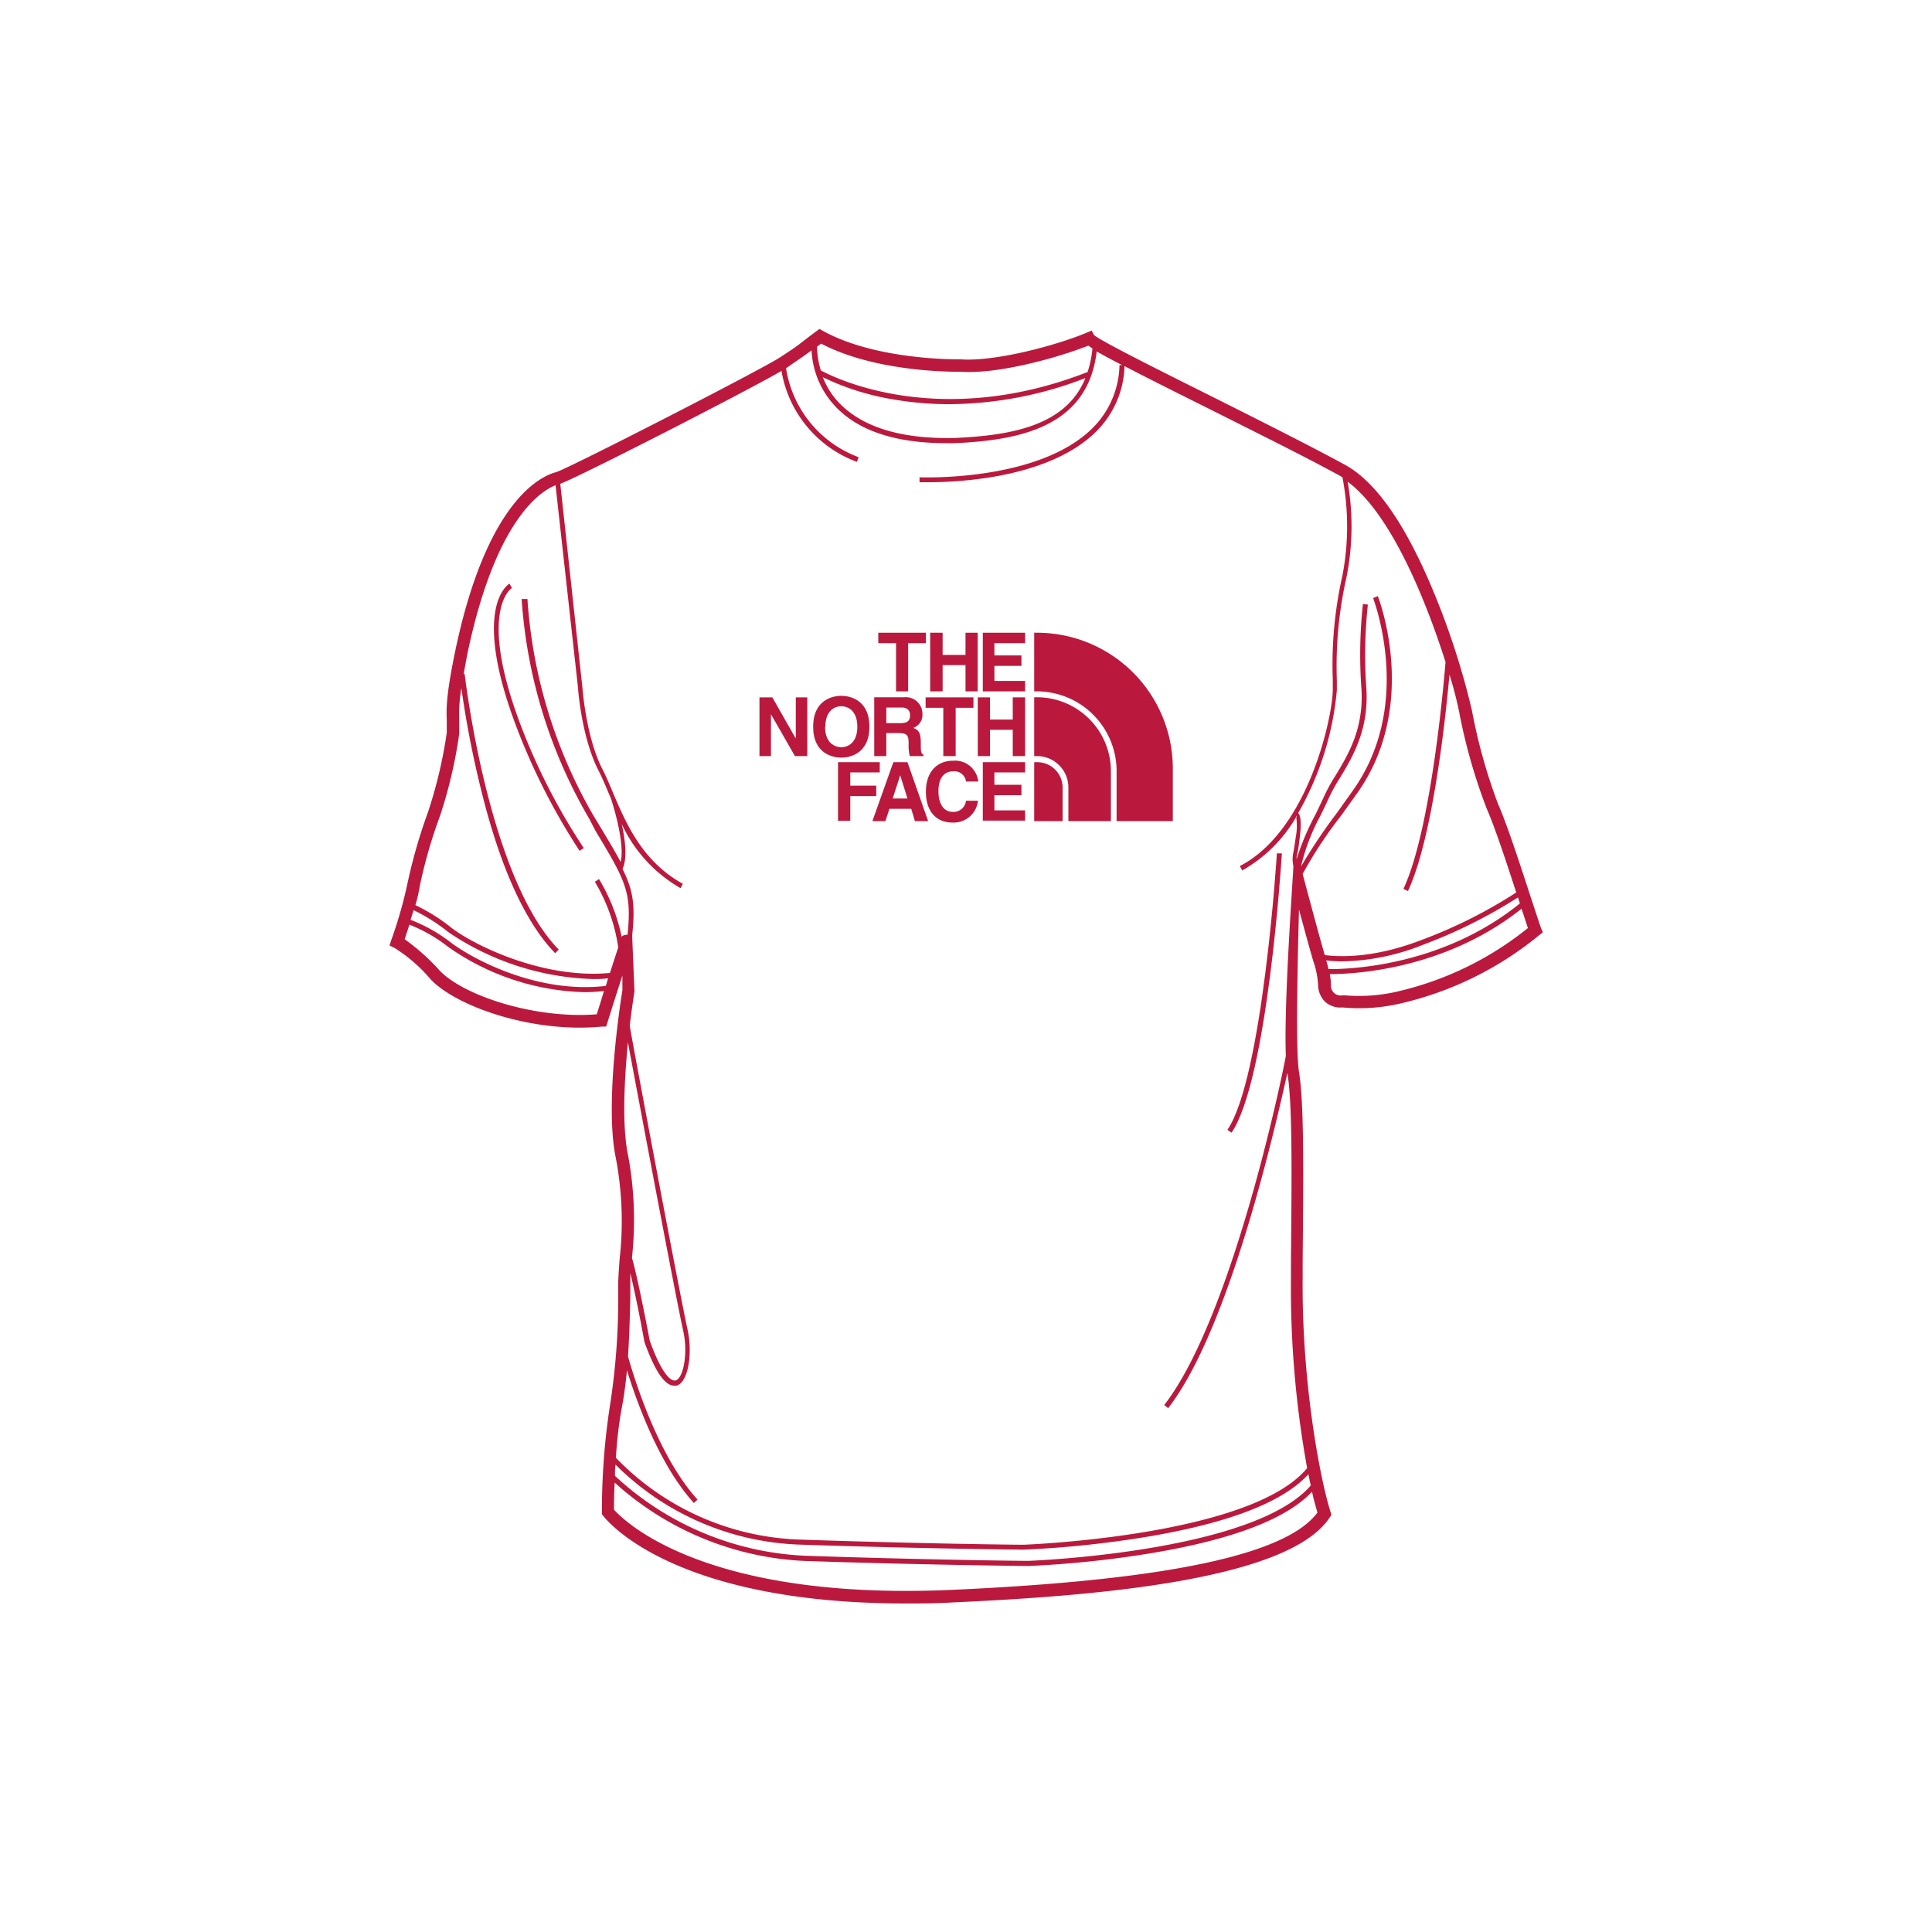 <svg style="fill:#ba193d" id="Livello_1" data-name="Livello 1" xmlns="http://www.w3.org/2000/svg" viewBox="0 0 200 200"><title>fw19_sls_icon_m_tee</title><path d="M159.53,96.09c-.23-.66-.58-1.75-1-3-1.06-3.27-2.52-7.76-3.46-9.88a57.43,57.43,0,0,1-2.7-9.68,79.44,79.44,0,0,0-3.58-11.32c-3-7.51-6.2-12.26-9.55-14.09s-8.58-4.46-13.64-7c-5.45-2.72-11.62-5.8-12.35-6.44l-.24-.46-.54.23c-3.19,1.33-9.48,3-13,2.75h-.06c-.09,0-8.67.14-14.22-2.95l-.36-.2-1.14.85c-1.28,1-1.28,1-2.89,2.06-1.78,1.2-22,11.56-23.24,11.92-1.62.42-7.17,3-10.42,18.44-1,4.82-.93,6.12-.89,7.27,0,.39,0,.76,0,1.26a48,48,0,0,1-1.94,8.21,55.19,55.19,0,0,0-2.15,7.49,45.53,45.53,0,0,1-1.66,5.78l-.18.55.52.25a16.12,16.12,0,0,1,3.75,3.26c2.73,2.87,10.69,5.58,17.74,4.88l.42,0,.13-.41c.4-1.29,1-3.18,1.55-4.88v1.52c-.16,1-1.86,11.69-.69,17.32a35.1,35.1,0,0,1,.4,10.55c-.06.84-.12,1.64-.14,2.37,0,.45,0,1,0,1.51a71.69,71.69,0,0,1-.86,11.27,71.52,71.52,0,0,0-.83,11v.22l.13.17c.29.39,7.07,9.08,31.3,9.08,1.57,0,3.21,0,4.92-.11,14.72-.66,34.78-2.3,39-8.81l.17-.25-.09-.3c-1-3.1-3-13.13-2.89-24.32v-1.64c.09-9.86.14-16.38-.38-19.62-.36-2.24-.14-11.29,0-16.79.56,2.07,1.18,4.34,1.47,5.31a8.91,8.91,0,0,1,.51,2.54v0a2.49,2.49,0,0,0,.72,1.7,2.36,2.36,0,0,0,1.8.59,18.78,18.78,0,0,0,6-.41,35,35,0,0,0,14.39-7.09l.36-.28ZM85,35.57c5.72,3,13.8,2.92,14.46,2.91,3.75.28,9.91-1.4,13.2-2.7l.43.29a11.43,11.43,0,0,1-.5,2.44c-15.68,6.13-26.69.35-27.62-.17a8.7,8.7,0,0,1-.39-2.45Zm27.35,3.59c-2,4.91-7.64,5.92-13.55,6.18-5.56.12-9.57-1.13-12-3.7a8.09,8.09,0,0,1-1.62-2.59,26.68,26.68,0,0,0,7.25,2.29,34.18,34.18,0,0,0,5.84.5A39.52,39.52,0,0,0,112.3,39.16ZM61.77,105c-6.38.51-13.78-1.93-16.25-4.52a22.28,22.28,0,0,0-3.63-3.25c.12-.37.3-.91.49-1.51a16,16,0,0,1,4,2.29,25.68,25.68,0,0,0,14.14,4.7,18.76,18.76,0,0,0,2-.12C62.26,103.47,62,104.31,61.77,105Zm.94-2.94c-6.85.81-13.42-2.55-16-4.46a16.24,16.24,0,0,0-4.21-2.38c.11-.34.22-.69.32-1a19.08,19.08,0,0,1,3.63,2.3,28.16,28.16,0,0,0,14.94,4.83c.52,0,1,0,1.55-.08C62.88,101.52,62.8,101.8,62.71,102.07ZM64.36,97a19.11,19.11,0,0,0-2.35-6l-.43.28A18.38,18.38,0,0,1,64,98.08c-.24.72-.54,1.65-.86,2.64-6.82.65-13.91-2.79-16.35-4.63A18.78,18.78,0,0,0,43,93.7a15.44,15.44,0,0,0,.46-2,50.84,50.84,0,0,1,2.08-7.21,48.64,48.64,0,0,0,2-8.53c0-.56,0-1,0-1.39a16.2,16.2,0,0,1,.22-3.34A103,103,0,0,0,49.7,81.34c2,8.3,4.65,14.13,7.77,17.33l.37-.37C50.54,90.83,48.13,70,48.1,69.77H48c.11-.63.24-1.36.41-2.21,2.89-13.72,7.51-16.7,9.1-17.33l2.33,21c0,.21.39,5.18,2.12,8.54.36.7.7,1.51,1.06,2.37.08.18.16.36.23.54h0s1.5,4.48,1,6.55c-.53-1-1.21-2.13-2.09-3.6l-.68-1.12a51.42,51.42,0,0,1-6.88-22.5H54a51.87,51.87,0,0,0,7,22.75L61.64,86c3.1,5.16,3.79,6.31,3.32,10.78C65,96.74,64.42,96.77,64.36,97ZM65,119.5c-.63-3.06-.35-7.89,0-11.6,1.19,6.34,5,26.62,5.73,29.89.52,2.32,0,4.89-.78,5.11-.54.16-1.53-.86-2.69-4.12-1-5.25-1.56-7.6-1.84-8.57A36.43,36.43,0,0,0,65,119.5Zm71.38,37.08c-3.22,4.37-15.6,7-37.82,8-25.54,1.15-33.9-7.07-35-8.3,0-.44,0-1.49.07-2.8a31.48,31.48,0,0,0,19.69,8.11c12.63.42,23,.52,23.16.52a107.65,107.65,0,0,0,12.72-1.33c8.38-1.4,14-3.54,16.62-6.36C136,155.28,136.22,156,136.38,156.58Zm-.69-2.8c-6,6.93-29,7.79-29.22,7.8s-10.51-.1-23.13-.53a30.9,30.9,0,0,1-19.68-8.27c0-.38,0-.76.06-1.16a28.36,28.36,0,0,0,19.12,8.28c12.62.42,23,.52,23.15.52a107.91,107.91,0,0,0,12.73-1.33c8.49-1.42,14.11-3.6,16.72-6.47C135.52,153,135.61,153.41,135.69,153.78Zm-.37-1.81c-5.79,7.06-29.11,7.93-29.34,7.94s-10.51-.1-23.12-.53a27.69,27.69,0,0,1-19.1-8.47,41.32,41.32,0,0,1,.61-5.19c.23-1.18.4-2.51.53-3.87,1.1,3.55,3.42,9.87,6.93,13.74l.38-.35c-3.92-4.32-6.34-11.8-7.2-14.82.15-2.23.2-4.46.24-6.19,0-.55,0-1,0-1.5,0-.3,0-.61,0-.93.33,1.37.82,3.59,1.46,7.11,1.07,3,2.1,4.53,3.07,4.53a.78.78,0,0,0,.26,0c1.25-.36,1.65-3.43,1.15-5.73-.81-3.66-5.55-28.86-6-31.52.25-2.08.48-3.51.49-3.55l-.24-5.79c.33-3.09.13-4.65-1-6.9.52-1.08.28-3-.07-4.63a14.84,14.84,0,0,0,6.08,6.62l.24-.45c-4.22-2.32-5.9-6.29-7.25-9.47-.37-.87-.71-1.69-1.08-2.4-1.68-3.27-2.06-8.3-2.06-8.36L58,50.08c1.91-.69,19-9.43,22.9-11.68a12.2,12.2,0,0,0,7.8,9.41l.19-.48a11.72,11.72,0,0,1-7.52-9.22.66.66,0,0,0,.15-.09c1.42-1,1.61-1.09,2.49-1.75A9.1,9.1,0,0,0,86.41,42c2.37,2.58,6.28,3.88,11.62,3.88h.74c6.82-.3,13.85-1.69,14.76-9.5.6.35,1.44.8,2.62,1.41h-.26a9.46,9.46,0,0,1-3.11,6.83c-5.73,5.27-17.47,4.79-17.59,4.79l0,.51s.35,0,.93,0a41.14,41.14,0,0,0,5.8-.42c3.42-.49,8.15-1.68,11.23-4.52a9.92,9.92,0,0,0,3.26-7.08c1.92,1,4.68,2.39,8.65,4.37,5,2.51,10.26,5.12,13.59,6.95l.32.19a26.93,26.93,0,0,1,0,10.16,41.87,41.87,0,0,0-1,10.82c0,.36,0,.71,0,1,0,2.71-2.51,14.61-9.62,18.26l.24.46a14.92,14.92,0,0,0,5.59-5.54,6,6,0,0,1-.05,2.12c-.1.75-.18,1.21-.24,1.54a3.28,3.28,0,0,0,0,1.43c0,.64-1,14.1-.78,19.63h0c0,.26-5.29,26.75-12.59,36.16l.41.32c6.3-8.12,11-28.69,12.34-34.7h0c.51,3.14.46,9.61.37,19.41v1.64A104.24,104.24,0,0,0,135.32,152Zm-1.18-67.39s.05-.1.08-.14l0,.14A.24.24,0,0,1,134.14,84.58Zm3,14.29c-.51-1.72-1.77-6.44-2.29-8.4a44.23,44.23,0,0,1,4-6.06l1.68-2.35c6.46-9.17,2.15-20.23,2.1-20.35l-.48.2c0,.1,4.25,10.91-2.05,19.85l-1.67,2.35a57.42,57.42,0,0,0-3.75,5.59h0a21,21,0,0,1,2-5.24c.33-.67.64-1.31.9-1.9a18.86,18.86,0,0,1,1.11-2c1.34-2.21,3-5,2.76-9.2a49,49,0,0,1,.15-8.77l-.51-.07a49,49,0,0,0-.15,8.87c.23,4.08-1.39,6.75-2.69,8.9a18.07,18.07,0,0,0-1.14,2.06c-.26.58-.57,1.21-.89,1.89a26.67,26.67,0,0,0-2,4.71c0-.17,0-.33.08-.59s.14-.8.24-1.57c.26-2,0-2.47-.15-2.63l0,0a31.27,31.27,0,0,0,4-12.71v-1a41.66,41.66,0,0,1,1-10.7,26.94,26.94,0,0,0,.12-9.88c4.6,3.4,8.24,12.71,10.13,18.66-.1,1.28-1.41,17.21-4.36,23.49l.47.22c2.61-5.58,3.92-18.21,4.3-22.4a39.12,39.12,0,0,1,1,3.85A58.27,58.27,0,0,0,153.9,83.7c.82,1.85,2.06,5.6,3.06,8.69a50.53,50.53,0,0,1-9.84,4.93C141.81,99.36,138.22,99,137.13,98.87Zm.16.55a13.36,13.36,0,0,0,1.69.1,23.52,23.52,0,0,0,8.33-1.72,52.23,52.23,0,0,0,9.82-4.9l.18.56,0,.08c-8,6.46-17.57,6.8-19.8,6.78C137.47,100.06,137.39,99.75,137.29,99.42Zm7.46,3.2a17.65,17.65,0,0,1-5.64.41H139a1,1,0,0,1-1.22-1,6.46,6.46,0,0,0-.12-1.19h0c2.51,0,11.93-.46,19.85-6.77.26.78.48,1.48.66,2A33.49,33.49,0,0,1,144.75,102.62Z"/><path d="M53,60.87l-.13-.23-.13-.22c-.17.1-4.2,2.62,1.18,16A66.54,66.54,0,0,0,60,88.08l.43-.29a64.71,64.71,0,0,1-6.07-11.55C49.18,63.35,52.92,60.89,53,60.87Z"/><path d="M132.7,88.34l-.52,0c0,.24-1.49,23.34-5.12,28.62l.43.29C131.2,111.81,132.64,89.29,132.7,88.34Z"/><polygon points="92.76 71.57 94.01 71.57 94.01 66.58 95.85 66.58 95.85 65.5 90.92 65.5 90.92 66.58 92.76 66.58 92.76 71.57"/><polygon points="97.58 68.85 99.95 68.85 99.95 71.57 101.21 71.57 101.21 65.5 99.95 65.5 99.95 67.8 97.58 67.8 97.58 65.5 96.29 65.5 96.29 71.57 97.58 71.57 97.58 68.85"/><polygon points="101.74 71.57 106.12 71.57 106.12 70.49 102.94 70.49 102.94 68.93 105.74 68.93 105.74 67.85 102.94 67.85 102.94 66.58 106.12 66.58 106.12 65.5 101.74 65.5 101.74 71.57"/><polygon points="82.38 76.42 82.36 76.42 79.95 72.19 78.62 72.19 78.62 78.27 79.81 78.27 79.81 73.94 82.29 78.27 83.57 78.27 83.57 72.19 82.38 72.19 82.38 76.42"/><path d="M90,75.23c0-2.85-2.1-3.2-2.91-3.2s-2.91.35-2.91,3.2,2.1,3.2,2.91,3.2S90,78.08,90,75.23Zm-4.56,0c0-1.7,1-2.12,1.65-2.12s1.66.42,1.66,2.12-1,2.12-1.66,2.12S85.41,76.93,85.41,75.23Z"/><polygon points="95.82 73.27 97.65 73.27 97.65 78.27 98.93 78.27 98.93 73.27 100.77 73.27 100.77 72.19 95.82 72.19 95.82 73.27"/><polygon points="104.84 74.49 102.48 74.49 102.48 72.19 101.22 72.19 101.22 78.27 102.48 78.27 102.48 75.55 104.84 75.55 104.84 78.27 106.12 78.27 106.12 72.19 104.84 72.19 104.84 74.49"/><path d="M91.75,75.89h1.31c.93,0,1,.32,1,1.14a4.4,4.4,0,0,0,.12,1.24h1.41v-.16c-.27-.11-.27-.33-.27-1.21,0-1.15-.27-1.32-.77-1.55a1.43,1.43,0,0,0,.94-1.44,1.72,1.72,0,0,0-1.9-1.73H90.5v6.09h1.25Zm0-2.65h1.57c.76,0,.89.48.89.8,0,.6-.31.82-1,.82H91.75Z"/><polygon points="90.71 81.33 88.02 81.33 88.02 79.96 91.07 79.96 91.07 78.9 86.75 78.9 86.75 84.97 88.02 84.97 88.02 82.41 90.71 82.41 90.71 81.33"/><path d="M92.48,78.9,90.31,85h1.35l.41-1.27h2.26L94.71,85h1.37L93.94,78.9Zm-.07,3.76.78-2.4h0l.75,2.4Z"/><path d="M98.63,79.85A1.22,1.22,0,0,1,100,80.9h1.27a2.42,2.42,0,0,0-2.63-2.15c-1.57,0-2.79,1.08-2.79,3.21S97,85.15,98.6,85.15a2.53,2.53,0,0,0,2.64-2.26H100a1.3,1.3,0,0,1-1.34,1.16c-1.07,0-1.51-1-1.51-2.08C97.12,80.26,98,79.85,98.63,79.85Z"/><polygon points="101.74 84.95 106.12 84.95 106.12 83.89 102.94 83.89 102.94 82.32 105.74 82.32 105.74 81.24 102.94 81.24 102.94 79.96 106.12 79.96 106.12 78.9 101.74 78.9 101.74 84.95"/><path d="M121.41,85v-5.4A14.06,14.06,0,0,0,107.33,65.5h-.27v6.07h.27a8.26,8.26,0,0,1,8.26,8.14V85Z"/><path d="M107.33,78.9h-.27V85H110V81.52A2.63,2.63,0,0,0,107.33,78.9Z"/><path d="M107.35,72.18h-.29v6.09h.27a3.25,3.25,0,0,1,3.27,3.25V85H115V79.79A7.66,7.66,0,0,0,107.35,72.18Z"/></svg>